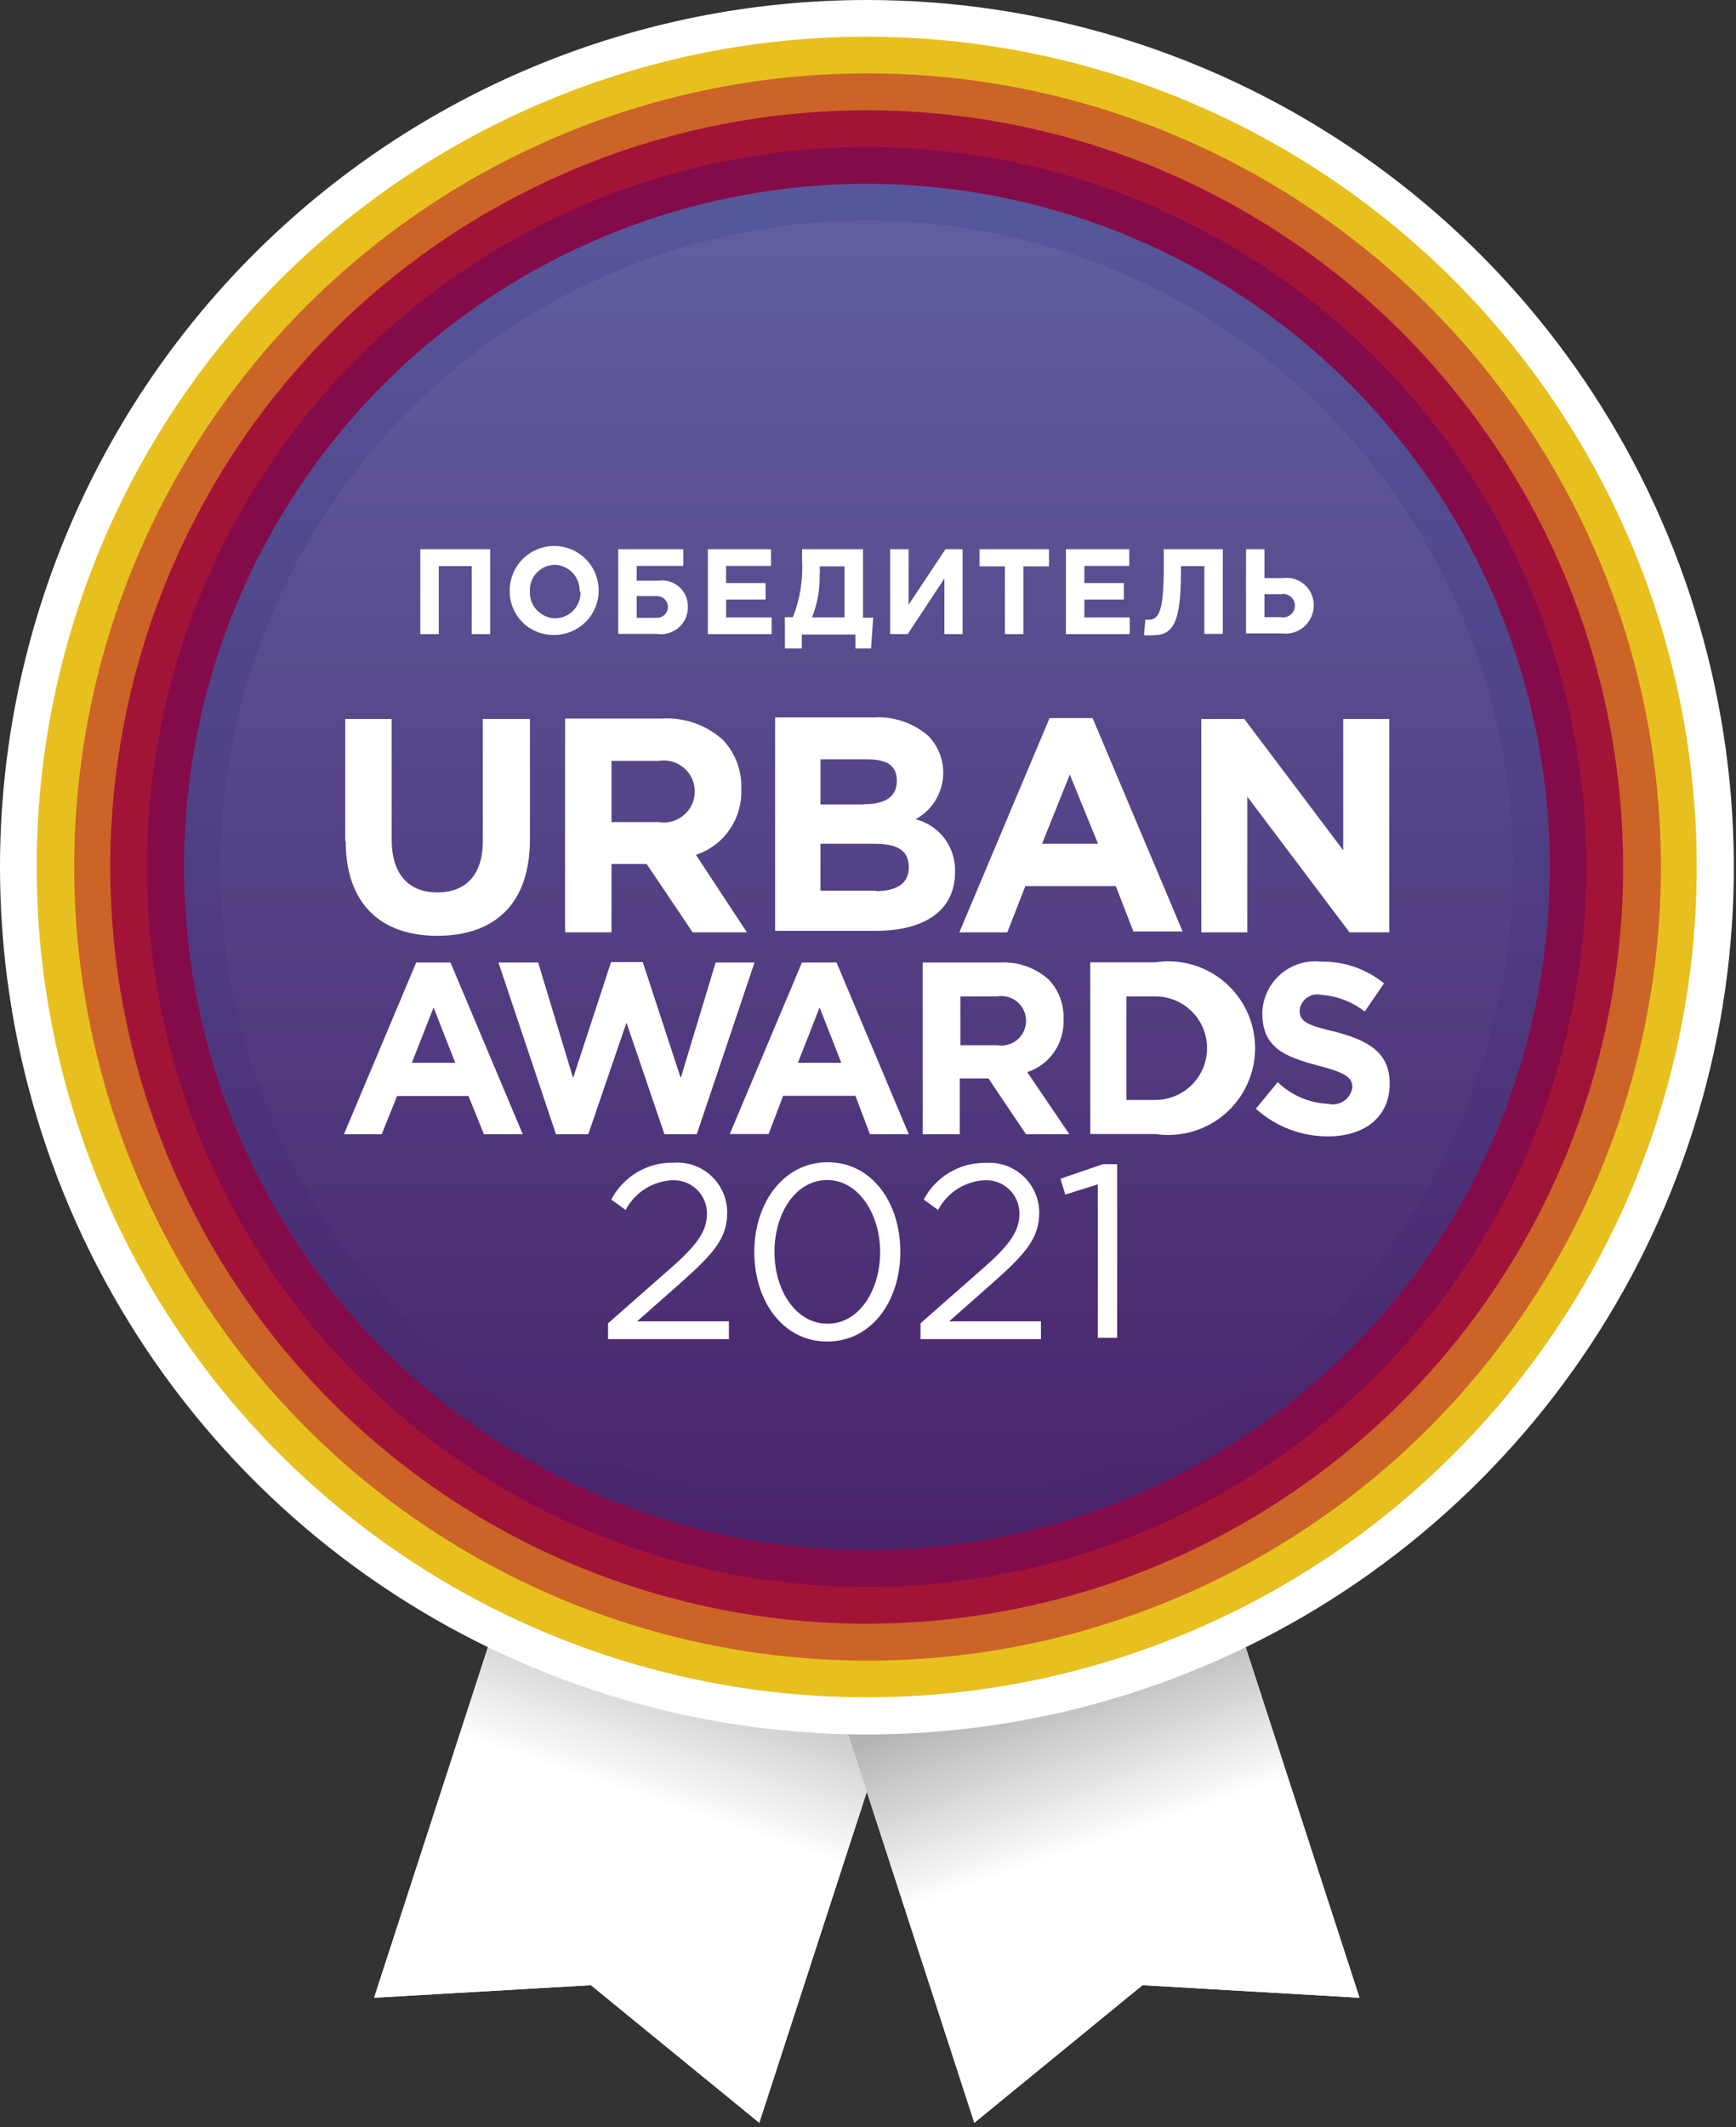 <?xml version="1.0" encoding="UTF-8"?> <svg xmlns="http://www.w3.org/2000/svg" width="80" height="98" viewBox="0 0 80 98" fill="none"><rect x="0" y="0" width="80" height="98" fill="#333333" stroke="none"/> <g clip-path="url(#clip0_251_335)"> <path fill-rule="evenodd" clip-rule="evenodd" d="M30.41 51.49L48.16 57.26L34.99 97.79L27.23 91.45L17.24 92.03L30.41 51.49Z" fill="white"></path> <path fill-rule="evenodd" clip-rule="evenodd" d="M35.25 53.06L32.02 52.02L19.62 90.18L23.26 89.97L35.25 53.06Z" fill="#E7C01F"></path> <path fill-rule="evenodd" clip-rule="evenodd" d="M33.63 52.54L36.86 53.59L25.07 89.87L21.44 90.08L33.63 52.54Z" fill="#CC6427"></path> <path fill-rule="evenodd" clip-rule="evenodd" d="M38.48 54.11L35.25 53.06L23.26 89.97L26.89 89.77L38.48 54.11Z" fill="#A21437"></path> <path fill-rule="evenodd" clip-rule="evenodd" d="M36.86 53.59L40.09 54.64L28.5 90.29L27.8 89.71L25.07 89.87L36.86 53.59Z" fill="#840B4A"></path> <path fill-rule="evenodd" clip-rule="evenodd" d="M41.7 55.16L38.48 54.11L26.89 89.77L27.8 89.71L29.91 91.44L41.7 55.16Z" fill="#970070"></path> <path fill-rule="evenodd" clip-rule="evenodd" d="M40.09 54.64L43.32 55.69L31.32 92.59L28.5 90.29L40.09 54.64Z" fill="#522475"></path> <path fill-rule="evenodd" clip-rule="evenodd" d="M44.93 56.21L41.7 55.16L29.91 91.44L32.73 93.75L44.93 56.21Z" fill="#373573"></path> <path fill-rule="evenodd" clip-rule="evenodd" d="M43.32 55.69L46.54 56.73L34.14 94.9L31.32 92.59L43.32 55.69Z" fill="#3B539D"></path> <path fill-rule="evenodd" clip-rule="evenodd" d="M46.54 56.73L44.93 56.21L32.73 93.75L34.14 94.9L46.54 56.73Z" fill="#5C70B0"></path> <path style="mix-blend-mode:multiply" fill-rule="evenodd" clip-rule="evenodd" d="M30.41 51.49L48.16 57.26L34.99 97.79L27.23 91.45L17.24 92.03L30.41 51.49Z" fill="url(#paint0_linear_251_335)"></path> <path fill-rule="evenodd" clip-rule="evenodd" d="M31.73 57.26L49.48 51.49L62.65 92.03L52.65 91.45L44.9 97.79L31.73 57.26Z" fill="white"></path> <path fill-rule="evenodd" clip-rule="evenodd" d="M36.57 55.69L33.34 56.73L45.74 94.9L48.56 92.59L36.57 55.69Z" fill="#E7C01F"></path> <path fill-rule="evenodd" clip-rule="evenodd" d="M34.96 56.21L38.18 55.16L49.97 91.44L47.16 93.75L34.96 56.21Z" fill="#CC6427"></path> <path fill-rule="evenodd" clip-rule="evenodd" d="M39.8 54.64L36.57 55.69L48.56 92.59L51.38 90.29L39.8 54.64Z" fill="#A21437"></path> <path fill-rule="evenodd" clip-rule="evenodd" d="M38.18 55.16L41.41 54.11L53 89.77L52.09 89.71L49.97 91.44L38.18 55.16Z" fill="#840B4A"></path> <path fill-rule="evenodd" clip-rule="evenodd" d="M43.03 53.59L39.8 54.64L51.38 90.29L52.09 89.71L54.81 89.87L43.03 53.59Z" fill="#970070"></path> <path fill-rule="evenodd" clip-rule="evenodd" d="M41.41 54.11L44.64 53.06L56.63 89.97L53 89.77L41.41 54.11Z" fill="#522475"></path> <path fill-rule="evenodd" clip-rule="evenodd" d="M46.25 52.54L43.03 53.59L54.81 89.87L58.45 90.08L46.25 52.54Z" fill="#373573"></path> <path fill-rule="evenodd" clip-rule="evenodd" d="M44.64 53.06L47.87 52.02L60.27 90.18L56.63 89.97L44.64 53.06Z" fill="#3B539D"></path> <path fill-rule="evenodd" clip-rule="evenodd" d="M47.87 52.02L46.25 52.54L58.45 90.08L60.27 90.18L47.87 52.02Z" fill="#5C70B0"></path> <path style="mix-blend-mode:multiply" fill-rule="evenodd" clip-rule="evenodd" d="M31.73 57.26L49.48 51.49L62.65 92.03L52.65 91.45L44.9 97.79L31.73 57.26Z" fill="url(#paint1_linear_251_335)"></path> <path fill-rule="evenodd" clip-rule="evenodd" d="M39.94 1.25183e-06C47.842 -0.002 55.568 2.34 62.139 6.729C68.71 11.118 73.832 17.357 76.857 24.657C79.882 31.957 80.674 39.991 79.133 47.741C77.592 55.492 73.787 62.611 68.199 68.199C62.611 73.787 55.492 77.592 47.741 79.133C39.991 80.674 31.957 79.882 24.657 76.857C17.357 73.832 11.118 68.71 6.729 62.139C2.34 55.568 -0.002 47.842 1.25183e-06 39.94C0.003 29.348 4.211 19.191 11.701 11.701C19.191 4.211 29.348 0.003 39.94 1.25183e-06V1.25183e-06Z" fill="white"></path> <path fill-rule="evenodd" clip-rule="evenodd" d="M39.94 1.69C47.505 1.69 54.9 3.933 61.191 8.136C67.481 12.339 72.383 18.313 75.278 25.302C78.173 32.292 78.931 39.982 77.455 47.402C75.979 54.822 72.336 61.638 66.987 66.987C61.637 72.336 54.822 75.979 47.402 77.455C39.982 78.931 32.292 78.173 25.302 75.278C18.313 72.383 12.339 67.481 8.136 61.191C3.933 54.9 1.69 47.505 1.69 39.94C1.69 29.796 5.72 20.066 12.893 12.893C20.066 5.72 29.795 1.69 39.94 1.69V1.69Z" fill="#E7C01F"></path> <path fill-rule="evenodd" clip-rule="evenodd" d="M39.94 3.38C47.172 3.372 54.245 5.51 60.263 9.522C66.28 13.534 70.972 19.242 73.746 25.921C76.519 32.601 77.249 39.953 75.842 47.048C74.436 54.143 70.957 60.661 65.846 65.778C60.734 70.895 54.22 74.381 47.127 75.795C40.034 77.209 32.681 76.487 25.998 73.721C19.316 70.955 13.603 66.269 9.584 60.256C5.565 54.243 3.42 47.173 3.42 39.94C3.42 30.251 7.266 20.957 14.114 14.102C20.962 7.247 30.25 3.391 39.94 3.38V3.38Z" fill="#CC6427"></path> <path fill-rule="evenodd" clip-rule="evenodd" d="M39.94 5.08C46.835 5.08 53.575 7.125 59.307 10.955C65.04 14.786 69.508 20.23 72.147 26.6C74.785 32.969 75.475 39.979 74.13 46.741C72.785 53.503 69.465 59.715 64.59 64.59C59.715 69.465 53.503 72.785 46.741 74.13C39.979 75.475 32.97 74.785 26.6 72.147C20.23 69.508 14.786 65.04 10.955 59.307C7.125 53.575 5.08 46.835 5.08 39.94C5.083 30.695 8.756 21.83 15.293 15.293C21.83 8.756 30.695 5.083 39.94 5.08V5.08Z" fill="#A21437"></path> <path fill-rule="evenodd" clip-rule="evenodd" d="M39.94 6.77C46.5 6.77 52.913 8.715 58.368 12.36C63.823 16.005 68.075 21.185 70.585 27.246C73.096 33.307 73.752 39.977 72.473 46.411C71.193 52.846 68.034 58.756 63.395 63.395C58.756 68.034 52.846 71.193 46.411 72.473C39.977 73.752 33.307 73.096 27.246 70.585C21.185 68.075 16.005 63.823 12.36 58.368C8.715 52.913 6.77 46.5 6.77 39.94C6.77 31.143 10.265 22.706 16.485 16.485C22.706 10.265 31.143 6.77 39.94 6.77V6.77Z" fill="#840B4A"></path> <path fill-rule="evenodd" clip-rule="evenodd" d="M71.42 39.94C71.42 46.164 69.575 52.248 66.117 57.423C62.66 62.598 57.745 66.631 51.995 69.013C46.245 71.396 39.919 72.019 33.814 70.806C27.71 69.593 22.102 66.596 17.701 62.196C13.299 57.796 10.301 52.19 9.086 46.086C7.87 39.982 8.492 33.654 10.873 27.904C13.253 22.153 17.285 17.238 22.459 13.778C27.633 10.319 33.716 8.472 39.94 8.47C48.287 8.47 56.293 11.785 62.196 17.687C68.1 23.588 71.417 31.593 71.42 39.94V39.94Z" fill="url(#paint2_linear_251_335)"></path> <path opacity="0.35" fill-rule="evenodd" clip-rule="evenodd" d="M39.94 10.16C45.83 10.16 51.588 11.906 56.485 15.179C61.382 18.451 65.199 23.102 67.453 28.544C69.707 33.985 70.297 39.973 69.148 45.75C67.999 51.526 65.163 56.833 60.998 60.998C56.833 65.162 51.527 67.999 45.75 69.148C39.973 70.297 33.985 69.707 28.544 67.453C23.102 65.199 18.451 61.382 15.179 56.485C11.907 51.588 10.16 45.83 10.16 39.94C10.16 32.042 13.298 24.467 18.883 18.882C24.467 13.297 32.042 10.16 39.94 10.16V10.16Z" fill="url(#paint3_linear_251_335)"></path> <path fill-rule="evenodd" clip-rule="evenodd" d="M20.98 48.96L19.98 46.41L18.98 48.96H21.05H20.98ZM19.18 44.34H20.76L24.09 52.25H22.3L21.59 50.49H18.3L17.59 52.25H15.85L19.18 44.34V44.34Z" fill="white"></path> <path fill-rule="evenodd" clip-rule="evenodd" d="M22.97 44.34H24.8L26.41 49.66L28.16 44.32H29.62L31.37 49.66L32.98 44.34H34.77L32.11 52.25H30.62L28.87 47.11L27.11 52.25H25.62L22.97 44.34Z" fill="white"></path> <path fill-rule="evenodd" clip-rule="evenodd" d="M38.77 48.96L37.77 46.41L36.77 48.96H38.84H38.77ZM36.97 44.34H38.55L41.88 52.25H40.09L39.42 50.48H36.09L35.42 52.24H33.63L36.96 44.33L36.97 44.34Z" fill="white"></path> <path fill-rule="evenodd" clip-rule="evenodd" d="M45.96 48.15C46.123 48.177 46.29 48.168 46.449 48.123C46.609 48.079 46.756 48.001 46.882 47.894C47.008 47.787 47.11 47.654 47.179 47.504C47.248 47.354 47.284 47.19 47.284 47.025C47.284 46.86 47.248 46.696 47.179 46.546C47.11 46.396 47.008 46.263 46.882 46.156C46.756 46.049 46.609 45.971 46.449 45.927C46.29 45.882 46.123 45.873 45.96 45.9H44.26V48.15H45.99H45.96ZM42.52 44.34H46.07C46.483 44.314 46.896 44.372 47.286 44.509C47.676 44.647 48.035 44.861 48.34 45.14C48.568 45.383 48.744 45.669 48.859 45.982C48.975 46.295 49.026 46.627 49.01 46.96C49.035 47.492 48.885 48.017 48.584 48.456C48.282 48.895 47.845 49.223 47.34 49.39L49.28 52.25H47.28L45.55 49.68H44.23V52.25H42.52V44.34Z" fill="white"></path> <path fill-rule="evenodd" clip-rule="evenodd" d="M53.24 50.67C53.873 50.67 54.479 50.419 54.927 49.971C55.374 49.524 55.625 48.917 55.625 48.285C55.625 47.652 55.374 47.046 54.927 46.599C54.479 46.151 53.873 45.9 53.24 45.9H51.91V50.67H53.24ZM50.24 44.33H53.24C53.81 44.244 54.391 44.282 54.944 44.441C55.498 44.6 56.01 44.877 56.447 45.252C56.883 45.628 57.234 46.093 57.474 46.617C57.714 47.14 57.839 47.709 57.839 48.285C57.839 48.861 57.714 49.43 57.474 49.953C57.234 50.477 56.883 50.942 56.447 51.318C56.01 51.693 55.498 51.97 54.944 52.129C54.391 52.288 53.81 52.326 53.24 52.24H50.24V44.34V44.33Z" fill="white"></path> <path fill-rule="evenodd" clip-rule="evenodd" d="M57.88 51.07L58.88 49.85C59.505 50.456 60.33 50.812 61.2 50.85C61.324 50.881 61.453 50.885 61.578 50.862C61.704 50.84 61.824 50.791 61.929 50.72C62.035 50.648 62.124 50.555 62.192 50.446C62.259 50.338 62.303 50.217 62.32 50.09C62.32 49.65 62.05 49.43 60.75 49.09C59.18 48.68 58.17 48.25 58.17 46.67C58.177 46.331 58.256 45.996 58.4 45.689C58.544 45.381 58.75 45.107 59.006 44.884C59.262 44.661 59.562 44.494 59.886 44.393C60.211 44.293 60.553 44.261 60.89 44.3C61.941 44.283 62.964 44.637 63.78 45.3L62.89 46.6C62.316 46.148 61.619 45.88 60.89 45.83C60.777 45.804 60.66 45.802 60.546 45.824C60.432 45.847 60.325 45.893 60.23 45.96C60.136 46.027 60.057 46.114 59.998 46.214C59.939 46.314 59.902 46.425 59.89 46.54C59.89 47.06 60.22 47.23 61.57 47.54C63.15 47.96 64.04 48.54 64.04 49.92C64.04 51.48 62.86 52.35 61.19 52.35C59.972 52.351 58.797 51.902 57.89 51.09V51.09L57.88 51.07Z" fill="white"></path> <path fill-rule="evenodd" clip-rule="evenodd" d="M15.91 38.74V33.12H18.05V38.68C18.05 40.28 18.84 41.11 20.15 41.11C21.46 41.11 22.25 40.31 22.25 38.75V33.12H24.42V38.67C24.42 41.67 22.76 43.11 20.15 43.11C17.54 43.11 15.93 41.63 15.93 38.74H15.91Z" fill="white"></path> <path fill-rule="evenodd" clip-rule="evenodd" d="M30.35 37.87C30.555 37.905 30.765 37.894 30.966 37.839C31.166 37.784 31.353 37.686 31.511 37.552C31.67 37.418 31.798 37.251 31.886 37.062C31.973 36.873 32.018 36.668 32.018 36.46C32.018 36.252 31.973 36.047 31.886 35.858C31.798 35.669 31.67 35.502 31.511 35.368C31.353 35.234 31.166 35.136 30.966 35.081C30.765 35.026 30.555 35.015 30.35 35.05H28.18V37.87H30.35ZM26.04 33.1H30.49C31.006 33.068 31.524 33.14 32.012 33.312C32.499 33.483 32.948 33.752 33.33 34.1C33.613 34.406 33.832 34.765 33.975 35.156C34.117 35.548 34.18 35.964 34.16 36.38C34.183 37.039 33.991 37.687 33.614 38.228C33.238 38.769 32.696 39.173 32.07 39.38L34.42 42.95H31.92L29.8 39.8H28.18V42.95H26.04V33.12V33.1Z" fill="white"></path> <path fill-rule="evenodd" clip-rule="evenodd" d="M40.36 41.05C41.31 41.05 41.88 40.71 41.88 39.96C41.88 39.21 41.42 38.87 40.29 38.87H37.81V41.03H40.36V41.05ZM39.79 37.05C40.74 37.05 41.33 36.74 41.33 35.98C41.33 35.22 40.83 34.98 39.93 34.98H37.81V37.06H39.81L39.79 37.05ZM35.73 33.05H40.25C40.712 33.019 41.175 33.081 41.612 33.23C42.05 33.379 42.454 33.614 42.8 33.92C43.057 34.192 43.248 34.519 43.358 34.876C43.468 35.233 43.495 35.611 43.436 35.98C43.377 36.349 43.234 36.7 43.018 37.005C42.802 37.31 42.519 37.562 42.19 37.74C42.728 37.875 43.203 38.192 43.534 38.636C43.866 39.081 44.034 39.626 44.01 40.18C44.01 41.98 42.56 42.88 40.36 42.88H35.72V33.12L35.73 33.05Z" fill="white"></path> <path fill-rule="evenodd" clip-rule="evenodd" d="M55.36 33.12H57.34L61.9 39.17V33.12H64.02V42.95H62.19L57.48 36.7V42.95H55.36V33.12Z" fill="white"></path> <path fill-rule="evenodd" clip-rule="evenodd" d="M50.6 38.87L49.3 35.68L48.02 38.87H50.61H50.6ZM48.35 33.08H50.35L54.5 42.91H52.23L51.42 40.82H47.25L46.42 42.95H44.21L48.35 33.12V33.08Z" fill="white"></path> <path fill-rule="evenodd" clip-rule="evenodd" d="M19.37 25.3H22.59V29.21H21.74V26.08H20.22V29.21H19.37V25.3Z" fill="white"></path> <path fill-rule="evenodd" clip-rule="evenodd" d="M23.49 27.25C23.48 26.84 23.593 26.437 23.814 26.093C24.036 25.748 24.355 25.477 24.732 25.316C25.109 25.155 25.525 25.11 25.927 25.188C26.329 25.265 26.699 25.461 26.989 25.751C27.279 26.041 27.475 26.41 27.552 26.813C27.63 27.215 27.585 27.631 27.424 28.008C27.262 28.384 26.992 28.704 26.647 28.925C26.302 29.147 25.899 29.26 25.49 29.25C24.959 29.25 24.451 29.039 24.076 28.664C23.701 28.289 23.49 27.78 23.49 27.25ZM26.71 27.25C26.717 27.092 26.691 26.934 26.636 26.785C26.58 26.637 26.495 26.502 26.386 26.387C26.277 26.272 26.145 26.18 26 26.117C25.855 26.054 25.698 26.021 25.54 26.02C25.385 26.025 25.232 26.061 25.092 26.126C24.951 26.191 24.824 26.284 24.72 26.398C24.616 26.513 24.535 26.648 24.484 26.794C24.432 26.94 24.41 27.095 24.42 27.25C24.413 27.408 24.438 27.566 24.494 27.715C24.55 27.863 24.635 27.998 24.744 28.113C24.853 28.228 24.984 28.32 25.13 28.383C25.275 28.446 25.431 28.479 25.59 28.48C25.748 28.479 25.904 28.446 26.049 28.383C26.194 28.32 26.324 28.228 26.433 28.113C26.541 27.998 26.625 27.862 26.68 27.714C26.734 27.566 26.758 27.408 26.75 27.25H26.71Z" fill="white"></path> <path fill-rule="evenodd" clip-rule="evenodd" d="M29.34 26.75H30.34C30.512 26.725 30.687 26.738 30.853 26.788C31.019 26.838 31.172 26.923 31.302 27.039C31.431 27.154 31.534 27.296 31.603 27.455C31.672 27.614 31.705 27.787 31.7 27.96C31.703 28.141 31.665 28.321 31.591 28.486C31.516 28.651 31.407 28.798 31.27 28.916C31.132 29.034 30.971 29.121 30.796 29.17C30.622 29.219 30.439 29.229 30.26 29.2H28.49V25.3H31.49V26.07H29.34V26.75ZM29.34 27.46V28.46H30.28C30.413 28.46 30.54 28.407 30.634 28.314C30.728 28.22 30.78 28.093 30.78 27.96C30.78 27.827 30.728 27.7 30.634 27.606C30.54 27.513 30.413 27.46 30.28 27.46H29.34Z" fill="white"></path> <path fill-rule="evenodd" clip-rule="evenodd" d="M32.62 25.3H35.53V26.07H33.46V26.86H35.28V27.62H33.46V28.44H35.56V29.21H32.62V25.3Z" fill="white"></path> <path fill-rule="evenodd" clip-rule="evenodd" d="M44.36 29.21H43.52V26.65L41.83 29.21H41.02V25.3H41.87V27.86L43.57 25.3H44.36V29.21Z" fill="white"></path> <path fill-rule="evenodd" clip-rule="evenodd" d="M46.31 26.09H45.14V25.3H48.34V26.09H47.16V29.21H46.31V26.09Z" fill="white"></path> <path fill-rule="evenodd" clip-rule="evenodd" d="M49.12 25.3H52.04V26.07H49.97V26.86H51.79V27.62H49.97V28.44H52.06V29.21H49.12V25.3Z" fill="white"></path> <path fill-rule="evenodd" clip-rule="evenodd" d="M56.35 25.3V29.2H55.5V26.08H54.42V26.38C54.42 28.68 54.05 29.26 53.17 29.26C53.021 29.275 52.87 29.275 52.72 29.26L52.78 28.55H52.91C53.37 28.55 53.63 28.26 53.63 26.15V25.3H56.39H56.35Z" fill="white"></path> <path fill-rule="evenodd" clip-rule="evenodd" d="M57.42 25.3H58.27V26.63H59.12C59.297 26.606 59.477 26.62 59.648 26.671C59.819 26.722 59.977 26.809 60.112 26.927C60.247 27.044 60.355 27.189 60.428 27.352C60.502 27.515 60.54 27.691 60.54 27.87C60.543 28.057 60.506 28.242 60.431 28.413C60.356 28.584 60.245 28.737 60.105 28.862C59.965 28.986 59.801 29.079 59.622 29.134C59.444 29.189 59.255 29.204 59.07 29.18H57.42V25.28V25.3ZM58.27 27.36V28.43H59.03C59.108 28.445 59.189 28.443 59.266 28.424C59.343 28.404 59.415 28.367 59.477 28.317C59.538 28.266 59.588 28.203 59.622 28.131C59.656 28.058 59.673 27.98 59.673 27.9C59.673 27.82 59.656 27.742 59.622 27.67C59.588 27.598 59.538 27.534 59.477 27.483C59.415 27.433 59.343 27.396 59.266 27.377C59.189 27.357 59.108 27.355 59.03 27.37H58.3L58.27 27.36Z" fill="white"></path> <path fill-rule="evenodd" clip-rule="evenodd" d="M36.95 29.87V29.23H39.42V29.87H40.14L40.24 28.45H39.77V25.3H36.96V25.76C37.017 26.67 36.873 27.581 36.54 28.43H36.17V29.87H36.95ZM37.78 26.49V26.09H38.92V28.44H37.42C37.674 27.805 37.793 27.124 37.77 26.44V26.44L37.78 26.49Z" fill="white"></path> <path d="M28.02 60.96L30.92 58.41C32.15 57.33 32.58 56.7 32.58 55.9C32.58 55.692 32.538 55.486 32.456 55.295C32.375 55.104 32.255 54.932 32.104 54.789C31.953 54.646 31.775 54.535 31.58 54.463C31.385 54.391 31.178 54.359 30.97 54.37C30.525 54.392 30.093 54.531 29.718 54.771C29.343 55.011 29.037 55.345 28.83 55.74L28.17 55.26C28.442 54.737 28.855 54.301 29.362 54.001C29.87 53.7 30.451 53.547 31.04 53.56C31.357 53.536 31.675 53.579 31.975 53.685C32.275 53.79 32.549 53.957 32.781 54.174C33.013 54.391 33.198 54.654 33.323 54.946C33.449 55.237 33.512 55.552 33.51 55.87C33.51 57.03 32.88 57.74 31.51 58.97L29.36 60.87H33.59V61.69H28.02V60.99V60.96Z" fill="white"></path> <path d="M34.76 57.67C34.76 55.44 36.09 53.54 38.14 53.54C40.19 53.54 41.49 55.41 41.49 57.67C41.49 59.93 40.17 61.8 38.12 61.8C36.07 61.8 34.76 59.93 34.76 57.67ZM40.56 57.67C40.56 55.93 39.56 54.36 38.12 54.36C36.68 54.36 35.69 55.87 35.69 57.67C35.69 59.47 36.69 60.98 38.14 60.98C39.59 60.98 40.56 59.44 40.56 57.67Z" fill="white"></path> <path d="M42.42 60.96L45.32 58.41C46.55 57.33 46.98 56.7 46.98 55.9C46.98 55.692 46.938 55.486 46.856 55.295C46.775 55.104 46.654 54.932 46.504 54.789C46.353 54.646 46.175 54.535 45.98 54.463C45.785 54.391 45.578 54.359 45.37 54.37C44.925 54.392 44.493 54.531 44.118 54.771C43.743 55.011 43.437 55.345 43.23 55.74L42.57 55.26C42.842 54.742 43.252 54.31 43.756 54.011C44.259 53.713 44.835 53.56 45.42 53.57C45.736 53.547 46.053 53.589 46.352 53.694C46.651 53.799 46.925 53.965 47.157 54.181C47.389 54.396 47.574 54.658 47.7 54.949C47.826 55.239 47.891 55.553 47.89 55.87C47.89 57.03 47.26 57.74 45.89 58.97L43.74 60.87H47.97V61.69H42.42V60.99V60.96Z" fill="white"></path> <path d="M50.59 54.56L49.09 55.03L48.87 54.3L50.82 53.63H51.48V61.63H50.59V54.53V54.56Z" fill="white"></path> </g> <defs> <linearGradient id="paint0_linear_251_335" x1="29.9" y1="82.94" x2="32.65" y2="74.77" gradientUnits="userSpaceOnUse"> <stop stop-color="white"></stop> <stop offset="1" stop-color="#B3B3B3"></stop> </linearGradient> <linearGradient id="paint1_linear_251_335" x1="50.7" y1="84.92" x2="48.1" y2="77.32" gradientUnits="userSpaceOnUse"> <stop stop-color="white"></stop> <stop offset="1" stop-color="#B3B3B3"></stop> </linearGradient> <linearGradient id="paint2_linear_251_335" x1="39.94" y1="-20.47" x2="39.94" y2="71.8" gradientUnits="userSpaceOnUse"> <stop stop-color="#5C70B0"></stop> <stop offset="1" stop-color="#48226A"></stop> </linearGradient> <linearGradient id="paint3_linear_251_335" x1="40" y1="70" x2="40" y2="10" gradientUnits="userSpaceOnUse"> <stop stop-color="#49266E"></stop> <stop offset="1" stop-color="#7371A9"></stop> </linearGradient> <clipPath id="clip0_251_335"> <rect width="79.89" height="97.79" fill="white"></rect> </clipPath> </defs> </svg> 